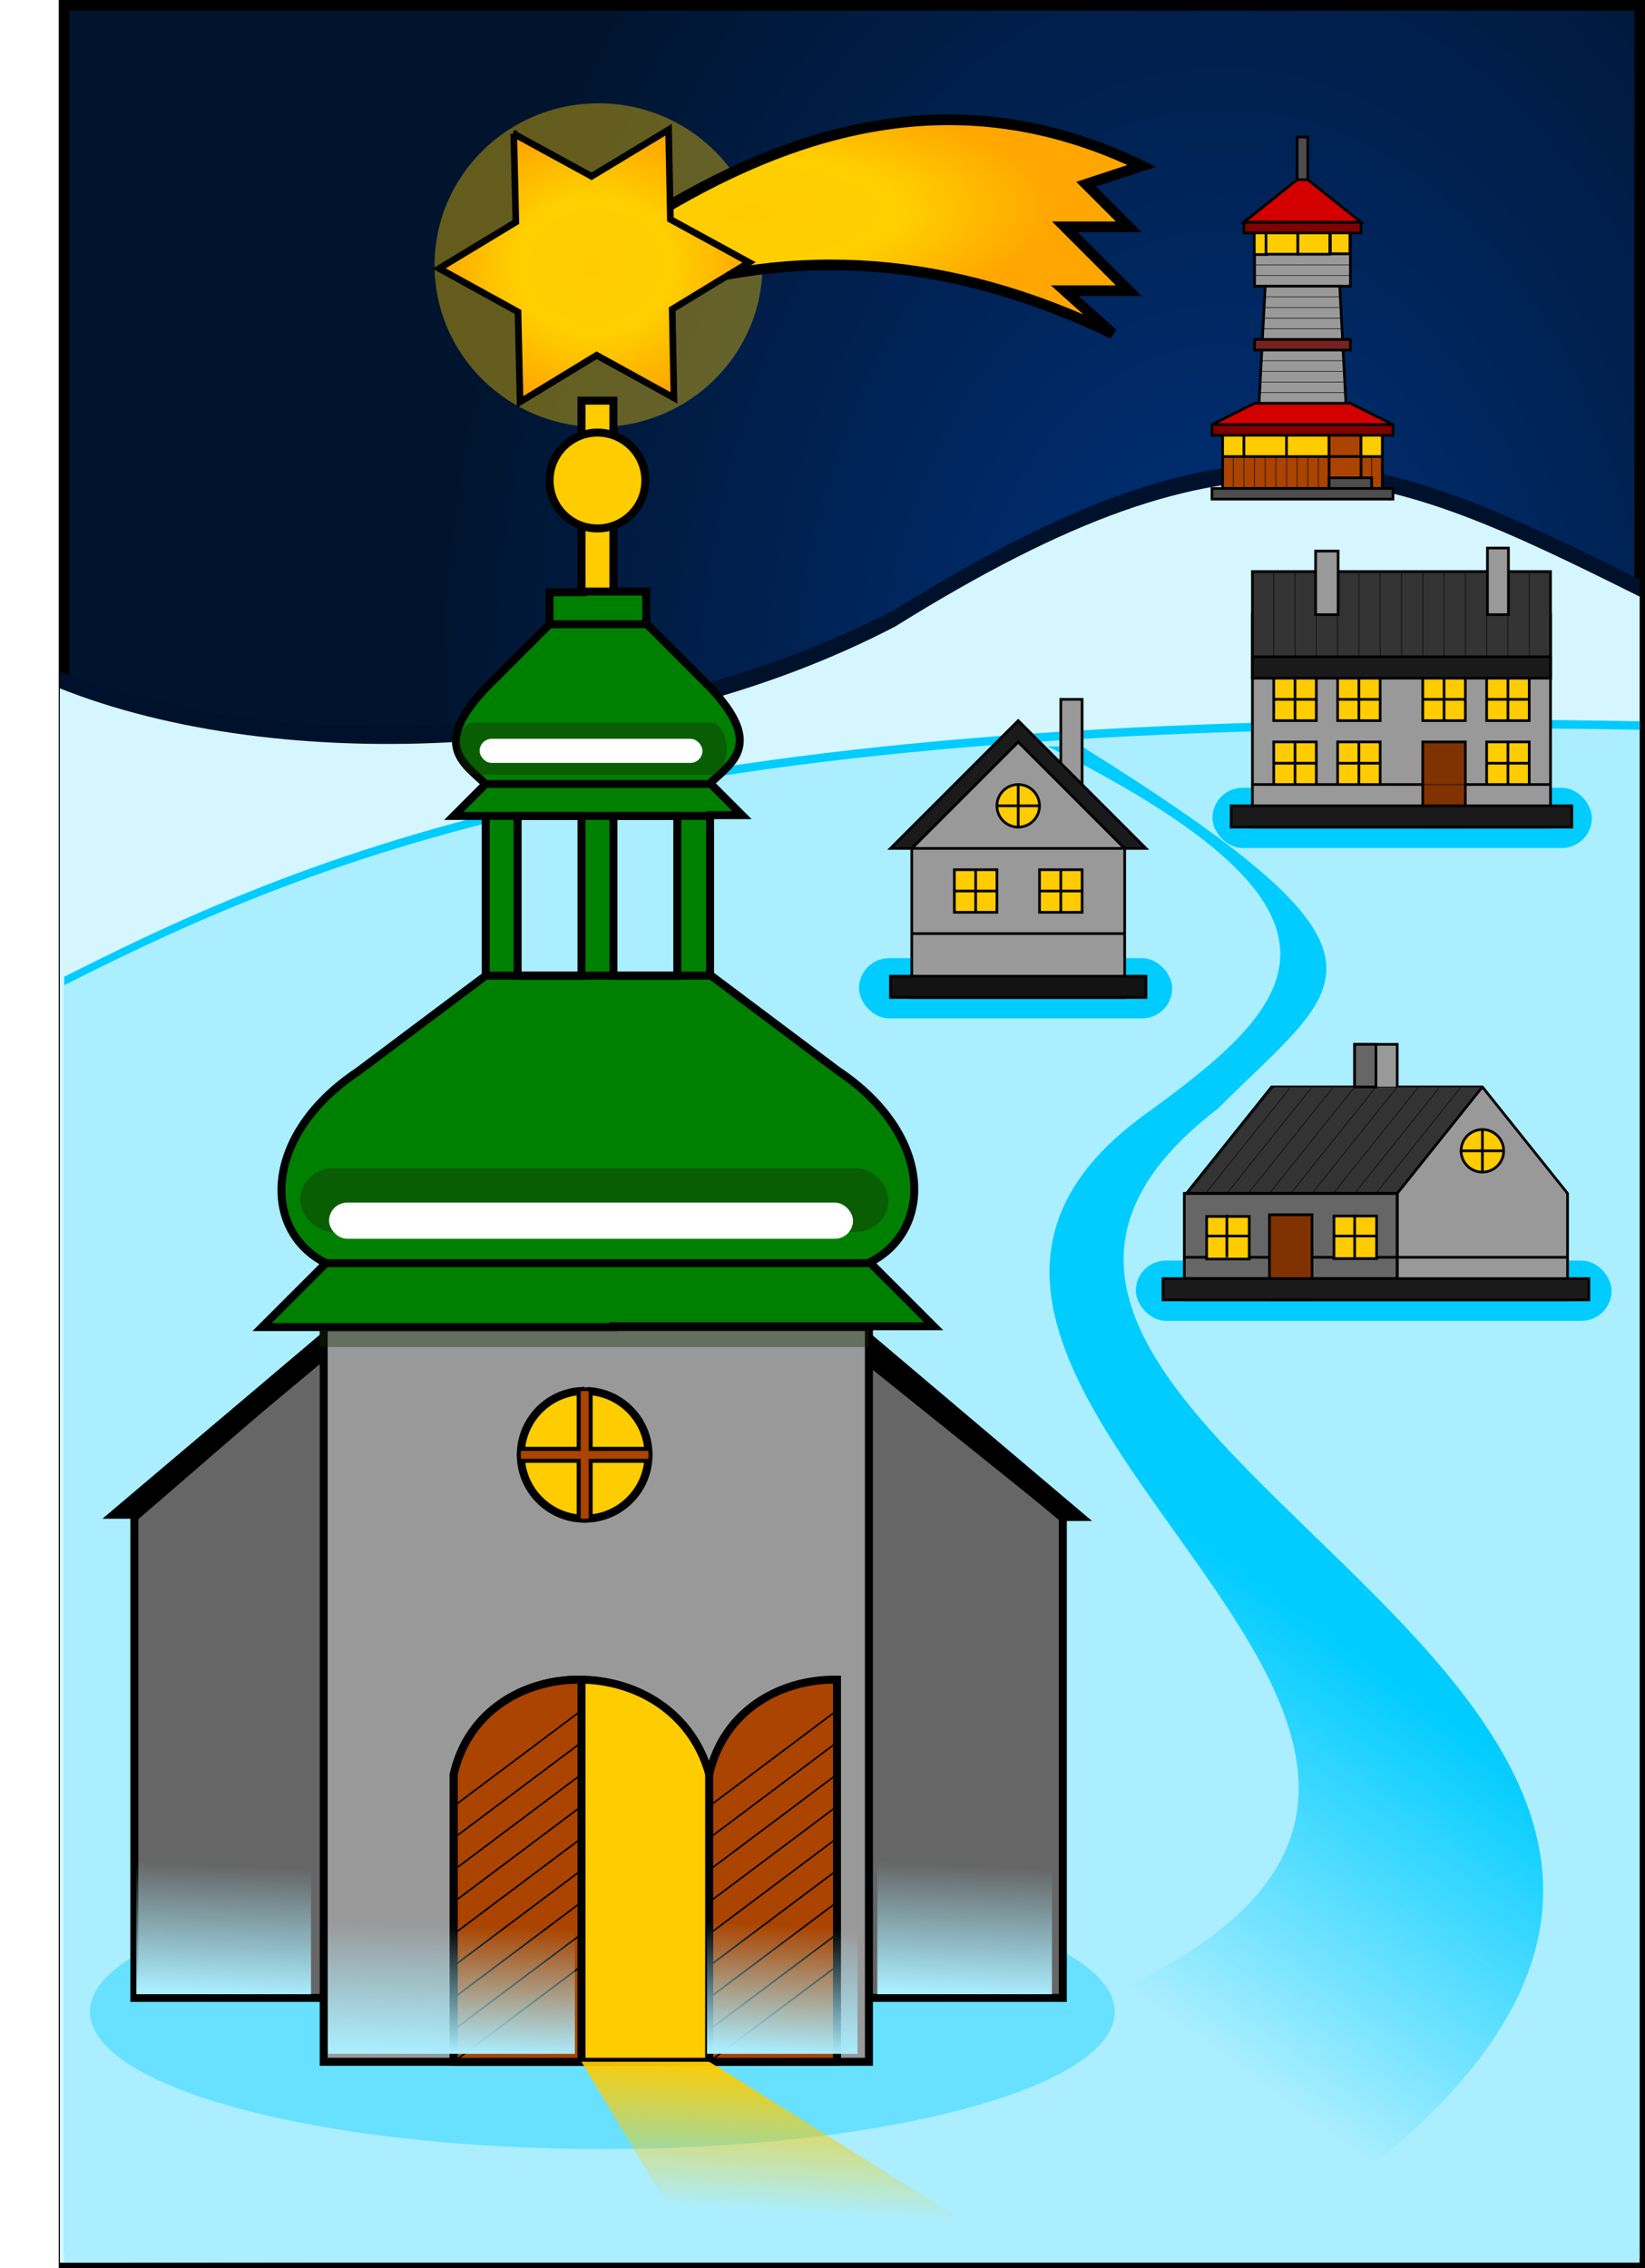<svg xmlns="http://www.w3.org/2000/svg" xmlns:xlink="http://www.w3.org/1999/xlink" viewBox="0 0 772.6 1065"><defs><linearGradient id="h" y2="981.49" gradientUnits="userSpaceOnUse" x2="271" gradientTransform="translate(0 44)" y1="911.49" x1="275"><stop offset="0" stop-color="#fc0"/><stop offset="1" stop-color="#fc0" stop-opacity="0"/></linearGradient><linearGradient id="b"><stop offset="0" stop-color="#aef"/><stop offset="1" stop-color="#aef" stop-opacity="0"/></linearGradient><linearGradient id="q" y2="866.86" xlink:href="#b" gradientUnits="userSpaceOnUse" x2="87.681" gradientTransform="matrix(1.242 0 0 .923 85.286 94.029)" y1="931.91" x1="84.853"/><linearGradient id="p" y2="866.86" xlink:href="#b" gradientUnits="userSpaceOnUse" x2="87.681" gradientTransform="matrix(.758 0 0 .923 278.37 94.029)" y1="931.91" x1="84.853"/><linearGradient id="o" y2="866.86" xlink:href="#b" gradientUnits="userSpaceOnUse" x2="87.681" gradientTransform="matrix(.879 0 0 .923 354.6 66.029)" y1="931.91" x1="84.853"/><linearGradient id="n" y2="866.86" xlink:href="#b" gradientUnits="userSpaceOnUse" x2="87.681" gradientTransform="matrix(.879 0 0 .923 6.6 66.029)" y1="931.91" x1="84.853"/><linearGradient id="d" y2="957.89" gradientUnits="userSpaceOnUse" x2="547.58" y1="802.33" x1="660.42"><stop offset="0" stop-color="#0cf"/><stop offset="1" stop-color="#0cf" stop-opacity="0"/></linearGradient><linearGradient id="a"><stop offset="0" stop-color="#fc0"/><stop offset=".5" stop-color="#ffcf00"/><stop offset="1" stop-color="#ffa700"/></linearGradient><filter id="l" height="3.136" width="1.239" color-interpolation-filters="sRGB" y="-1.068" x="-.12"><feGaussianBlur stdDeviation="13.349"/></filter><filter id="k" height="3.377" width="1.266" color-interpolation-filters="sRGB" y="-1.188" x="-.133"><feGaussianBlur stdDeviation="14.854"/></filter><filter id="m" height="4.325" width="1.103" color-interpolation-filters="sRGB" y="-1.663" x="-.052"><feGaussianBlur stdDeviation="5.542"/></filter><filter id="f" height="1.522" width="1.176" color-interpolation-filters="sRGB" y="-.261" x="-.088"><feGaussianBlur stdDeviation="5.877"/></filter><filter id="e" height="1.458" width="1.452" color-interpolation-filters="sRGB" y="-.229" x="-.226"><feGaussianBlur stdDeviation="14.489"/></filter><filter id="r" height="6.284" width="1.364" color-interpolation-filters="sRGB" y="-2.642" x="-.182"><feGaussianBlur stdDeviation="18.682"/></filter><filter id="s" height="5.939" width="1.534" color-interpolation-filters="sRGB" y="-2.469" x="-.267"><feGaussianBlur stdDeviation="11.64"/></filter><radialGradient id="j" xlink:href="#a" gradientUnits="userSpaceOnUse" cy="90.687" cx="248.92" gradientTransform="matrix(1 0 0 .88 0 34.841)" r="74.354"/><radialGradient id="i" xlink:href="#a" gradientUnits="userSpaceOnUse" cy="58.767" cx="323.26" gradientTransform="matrix(1.167 -.034 .013 .441 -54.888 75.236)" r="119.41"/><radialGradient id="c" gradientUnits="userSpaceOnUse" cy="388.05" cx="544" gradientTransform="matrix(1 0 0 1.429 0 -224.37)" r="372.5"><stop offset="0" stop-color="#003380"/><stop offset="1" stop-color="#00142e"/></radialGradient></defs><g transform="translate(30.105 10.138)"><path stroke="#000" stroke-width="5" fill="url(#c)" d="M0-7.638h740v1060H0z"/><path d="M-1.986 305.08c103.05 41.071 268.71 35.374 392.38-29.071 164.88-102.68 225.93-75.606 349.6-14v780.34l-741.97 2z" fill="#00112b"/><path d="M-1.986 313.08c103.05 41.071 268.71 35.374 392.38-29.071 164.88-102.68 225.93-75.606 349.6-14v780.34l-741.97 2z" fill="#d5f6ff"/><path d="M.048 448.5c132.68-67.34 292.51-128.15 739.9-119.97v719.78H.048z" fill="#0cf"/><path d="M.048 452.5c132.68-67.34 292.51-128.15 739.9-119.97v719.78H.048z" fill="#aef"/><path d="M579.345 74.097l-25.242 20.005 5.017.135v30h5l-5 95 20.907-.103h2.933l21.16.103-5-95h5v-30l4.765-.135-25.25-20.005h-3.607z" stroke="#000" stroke-width="1.25" fill="#999"/><path d="M564.12 124.237h35" stroke="#000" stroke-width="1.25" fill="none"/><path d="M579.12 74.237h5l25 20h-55z" stroke="#000" stroke-width="1.25" fill="#d40000"/><path stroke="#000" stroke-width="1.25" fill="#fc0" d="M558.983 94.1h5.988v15.274h-5.988z"/><path stroke="#000" stroke-width="1.25" fill="#fc0" d="M564.477 94.237h15v15h-15z"/><path stroke="#000" stroke-width="1.25" fill="#fc0" d="M579.47 94.237h15v15h-15z"/><path stroke="#000" stroke-width="1.296" fill="#fc0" d="M594.695 94.445h9.231v14.588h-9.231z"/><path d="M559.12 179.237h45l20 10h-85z" stroke="#000" stroke-width="1.25" fill="#d40000"/><path stroke="#000" stroke-width="1.25" fill="#a40" d="M544.12 189.237h75v30h-75z"/><path stroke="#000" stroke-width="1.25" fill="#782121" d="M559.12 149.237h45v5h-45z"/><path stroke="#000" stroke-width="1.25" fill="#fc0" d="M544.12 189.237h10v15h-10zM554.12 189.237h20v15h-20zM574.12 189.237h20v15h-20z"/><path stroke="#000" stroke-width="1.25" fill="#a40" d="M594.12 189.237h15v30h-15z"/><path stroke="#000" stroke-width="1.25" fill="#a40" d="M594.12 189.237h15v15h-15z"/><path stroke="#000" stroke-width="1.25" fill="#fc0" d="M609.12 189.237h10v15h-10z"/><path stroke="#000" stroke-width="1.25" fill="#4d4d4d" d="M594.12 214.237h20v5h-20zM579.12 54.237h5v20h-5zM539.12 219.237h85v5h-85z"/><path style="block-progression:tb;text-indent:0;text-transform:none" d="M559.12 114.117v.25h45v-.25h-45zm0 5v.25h45v-.25h-45zm4.742 10l-.015.25h35.547l-.016-.25h-35.515zm-.265 5l-.008.25h36.062l-.007-.25h-36.048zm-.258 5l-.016.25h36.595l-.015-.25H563.34zm-.266 5l-.015.25h37.125l-.016-.25h-37.095zm-.789 15l-.015.25h38.702l-.015-.25h-38.673zm-.265 5l-.008.25h39.22l-.008-.25H562.02zm-.258 5l-.016.25h39.75l-.015-.25h-39.72zm-.266 5l-.016.25h40.28l-.015-.25h-40.25z" color="#000"/><path d="M549.12 219.237v-15M554.12 219.237v-15M559.12 219.237v-15M564.12 219.237v-15M569.12 219.237v-15M574.12 219.237v-15M579.12 219.237v-15M584.12 219.237v-15M589.12 219.237v-15M614.12 214.237v-10" stroke="#000" fill="none" stroke-width=".25"/><path stroke="#000" stroke-width="1.25" fill="maroon" d="M539.12 189.237h85v5h-85zM554.12 94.237h55v5h-55z"/><rect ry="14.142" height="28.284" width="178.19" y="359.77" x="539.35" fill="#0cf"/><g stroke="#000"><path stroke-width="1.25" fill="#999" d="M558.12 278.24h140v100h-140z"/><path d="M558.12 358.24h140" stroke-width="1.25" fill="none"/><path stroke-width="1.25" fill="#333" d="M558.12 258.24h140v50h-140z"/><path stroke-width="1.25" fill="#fc0" d="M668.12 308.24h20v20h-20zM668.12 338.24h20v20h-20zM568.12 308.24h20v20h-20zM598.12 308.24h20v20h-20zM568.12 338.24h20v20h-20zM598.12 338.24h20v20h-20zM638.12 308.24h20v20h-20z"/><path stroke-width="1.25" fill="#1a1a1a" d="M558.12 298.24h140v10h-140z"/><path stroke-width="1.25" fill="#803300" d="M638.12 338.24h20v40h-20z"/><path stroke-width="1.25" fill="#1a1a1a" d="M548.12 368.24h160v10h-160z"/><path stroke-width="1.25" fill="#999" d="M587.795 248.615h10.566v29.858h-10.566zM668.495 247.195h9.867v31.28h-9.867z"/><path d="M568.12 318.24h20M578.12 308.24v20" stroke-width="1.25" fill="none"/><path d="M568.12 348.24h20" stroke-width="1.275" fill="none"/><path d="M578.12 338.24v20M598.12 318.24h20M608.12 308.24v20M598.12 348.24h20M608.12 338.24v20M638.12 318.24h20M648.12 308.24v20M668.12 318.24h20M678.12 308.24v20M668.12 348.24h20M678.12 338.24v20" stroke-width="1.25" fill="none"/><path d="M568.12 258.24v40M578.12 258.24v40M588.12 278.24v20M598.12 278.24v20M608.12 258.24v40M618.12 258.24v40M628.12 258.24v40M638.12 258.24v40M648.12 258.24v40M658.12 258.24v40M668.12 278.24v20M678.12 278.24v20M688.12 258.24v40M558.12 358.24h140" fill="none" stroke-width=".25"/></g><path d="M462 340.36c160 80 116.57 121.62 44 174-186 138 314 318-86 438l160 80c354-242.04-244-364.04-38-522.04 60-60 96-70-64-170z" fill="url(#d)"/><rect ry="14.142" height="28.284" width="147.08" y="439.77" x="373.35" fill="#0cf"/><g stroke="#000" stroke-width="5"><path fill="#999" d="M468.12 318.24h10v60h-10z" stroke-width="1.25"/><path d="M398.12 458.24v-70l50-50 50 50v70z" fill="#999" stroke-width="1.25"/><path d="M458.12 368.24c0 5.523-4.477 10-10 10s-10-4.477-10-10 4.477-10 10-10 10 4.477 10 10z" fill="#fc0" stroke-width="1.25"/><path d="M438.12 368.24h20M448.12 358.24v20" fill="none" stroke-width="1.25"/><path fill="#fc0" d="M458.12 398.24h20v20h-20zM418.12 398.24h20v20h-20z" stroke-width="1.25"/><path d="M418.12 408.24h20M428.12 398.24v20M468.12 398.24v20M458.12 408.24h20M398.12 428.24h100" fill="none" stroke-width="1.25"/><path fill="#131313" d="M388.12 448.24h120v10h-120z" stroke-width="1.25"/><path d="M398.12 388.24h-10l60-60 60 60h-10l-50-50z" fill="#1a1a1a" stroke-width="1.25"/><path d="M398.12 388.24h100" fill="none" stroke-width="1.25"/></g><rect ry="14.142" height="28.284" width="223.45" y="581.77" x="503.35" fill="#0cf"/><g stroke="#000"><path d="M527.12 600.24v-50l40-50h99l40 50v50z" stroke-width="1.25" fill="#999"/><path stroke-width="1.25" fill="#999" d="M606.12 480.24h20v30h-20z"/><path d="M528.12 550.24h98l40-50h-98z" fill="#333" stroke-width=".25"/><path stroke-width="1.25" fill="#666" d="M526.12 550.24h100v40h-100z"/><path d="M526.12 580.24h180" stroke-width="1.25" fill="none"/><path stroke-width="1.25" fill="#fc0" d="M536.62 561.055h20v20h-20zM596.42 560.847h20v20h-20z"/><path stroke-width="1.25" fill="#803300" d="M566.12 560.24h20v40h-20z"/><path stroke-width="1.25" fill="#1a1a1a" d="M516.12 590.24h200v10h-200z"/><path d="M606.12 560.24v20M596.12 570.24h20M546.12 560.24v20M536.12 570.24h20M626.12 550.24v40M526.12 550.24h100l40-50" stroke-width="1.25" fill="none"/><path d="M536.12 550.24l40-50M546.12 550.24l40-50M556.12 550.24l40-50M566.12 550.24l40-50M576.12 550.24l40-50M586.12 550.24l40-50M596.12 550.24l40-50M606.12 550.24l40-50M616.12 550.24l40-50" fill="none" stroke-width=".25"/><path d="M676.12 530.24c0 5.523-4.477 10-10 10s-10-4.477-10-10 4.477-10 10-10 10 4.477 10 10z" stroke-width="1.25" fill="#fc0"/><path d="M666.12 520.24v20M656.12 530.24h20" stroke-width="1.25" fill="none"/><path stroke-width="1.25" fill="#666" d="M606.12 480.24h10v20h-10z"/></g><path d="M328 90.362c0 41.974-34.474 76-77 76s-77-34.026-77-76 34.474-76 77-76 77 34.026 77 76z" transform="translate(0 24)" opacity=".627" filter="url(#e)" fill="#fc0"/><path d="M556 475.36c0 14.912-35.817 27-80 27s-80-12.088-80-27 35.817-27 80-27 80 12.088 80 27z" transform="matrix(3.008 0 0 2.387 -1179 -200.19)" opacity=".627" filter="url(#f)" fill="#0cf"/><path stroke="#000" stroke-width="3.75" fill="#fc0" d="M243 177.99h15v105h-15z"/><path d="M33 702.34l210-181.5 226.07 181.5v225.64H33z" stroke="#000" stroke-width="3.75" fill="#666"/><path d="M33 702.99H18l195-165v15zM467.79 704.06h15l-195-165v15z"/><path stroke="#000" stroke-width="3.75" fill="#999" d="M121.93 612.99H378v345H121.93z"/><path d="M241.92 778.54c-26.28.03-52.2 14.88-58.92 44.46v134.99h120V823c-8.151-29.706-34.796-44.493-61.078-44.461z" stroke="#000" stroke-width="3.75" fill="#fc0"/><path d="M241.92 778.54c-26.28.03-52.2 14.88-58.92 44.46v135h60V778.56c-.36-.005-.718-.024-1.078-.023z" stroke="#000" stroke-width="3.75" fill="#a40"/><path d="M345.25 799.03c-11.651 3.975-20.838 12.52-24.5 26.438v114.78h24.5v-141.22z" xlink:href="#g" stroke="#000" fill="#d40000"/><path id="g" d="M361.92 778.54c-26.282.032-52.201 14.883-58.922 44.461v135h60v-179.44c-.36-.005-.718-.024-1.078-.023z" stroke="#000" stroke-width="3.75" fill="#a40"/><path d="M242.62 643.04c-15.076.929-27.126 13.002-28.055 28.078h28.055V643.04zm3.75 0v28.078h28.055c-.92-15.07-12.97-27.15-28.04-28.08zm-31.805 31.828c.94 15.065 12.986 27.126 28.055 28.055v-28.055h-28.055zm31.805 0v28.055c15.068-.929 27.115-12.989 28.055-28.055H246.37z" stroke="#000" stroke-width="3.75" fill="#fc0"/><path d="M244.5 643c-.63 0-1.255.009-1.875.047v28.078H214.57c-.038.62-.07 1.246-.07 1.875 0 .637.03 1.248.07 1.875h28.055v28.055c.62.038 1.246.07 1.875.07.63 0 1.255-.032 1.875-.07v-28.055h28.055c.04-.627.07-1.238.07-1.875 0-.63-.032-1.255-.07-1.875h-28.055v-28.078A30.522 30.522 0 00244.5 643z" fill="#a40"/><path d="M243 957.99l45 75h135l-120-75" fill="url(#h)"/><path d="M243.38 267.62v.375h-15.375v15l-30 30c-25.131 26.599-10.729 34.952 0 45l-15 15h15v75l-60 45c-45 30-45 75-15 90l-30 30h165v-.375h150.38l-30-30c30-15 30-60-15-90l-60-45v-75h15l-15-15c10.729-10.048 25.131-18.401 0-45l-30-30v-15h-30zM213 373h30v75h-30v-75zm45 0h30v75h-30v-75z" stroke="#000" stroke-width="3.75" fill="green"/><path d="M123 582.99h255M198 372.99h105M198 357.99h105M198 447.99h105M228 282.99h45" stroke="#000" stroke-width="3.75" fill="none"/><path d="M363 792.99l-60 45M363 807.99l-60 45M363 822.99l-60 45M363 837.99l-60 45M363 852.99l-60 45M363 867.99l-60 45M363 882.99l-60 45M363 897.99l-60 45M303 957.99l60-45M243 792.99l-60 45M243 807.99l-60 45M243 822.99l-60 45M243 837.99l-60 45M243 852.99l-60 45M243 867.99l-60 45M243 882.99l-60 45M243 897.99l-60 45M183 957.99l60-45" stroke="#000" stroke-width=".75" fill="none"/><path d="M273 215.49c0 12.427-10.073 22.5-22.5 22.5s-22.5-10.073-22.5-22.5 10.073-22.5 22.5-22.5 22.5 10.073 22.5 22.5z" stroke="#000" stroke-width="3.75" fill="#fc0"/><path d="M279.16 89.421l-6.811 39.416c70.575-23.66 143.84-19.114 220.19 17.754l-22.54-20.23h30l-30-30h30l-20-20 26.163-8.603c-79.78-38.668-154.59-21.895-227 21.664z" stroke="#000" stroke-width="5" fill="url(#i)"/><path d="M211.19 52.676l.98 41.457-36.042 21.786 37.052 20.412.982 42.262 35.958-21.918 36.311 20.005-.83-41.621 36.117-21.995-36.96-20.194-.851-42.092-36.173 21.869-36.544-19.973z" stroke="#000" stroke-width="3.118" fill="url(#j)"/><rect transform="matrix(1.031 0 0 1 -4.572 44)" ry="15" height="30" width="268" y="494.36" x="112" opacity=".627" filter="url(#k)" fill="#17280b"/><rect ry="15" transform="matrix(.471 0 0 .816 132.23 -74.207)" height="30" width="268" y="494.36" x="112" opacity=".627" filter="url(#l)" fill="#17280b"/><rect ry="0" height="8" width="258" y="614.36" x="120" opacity=".627" filter="url(#m)" fill="#17280b"/><rect ry="0" height="67.882" width="82.024" y="858.37" x="33.941" fill="url(#n)"/><rect ry="0" height="67.882" width="82.024" y="858.37" x="381.94" fill="url(#o)"/><rect ry="0" height="67.882" width="70.711" y="886.37" x="301.94" fill="url(#p)"/><rect ry="0" height="67.882" width="115.97" y="886.37" x="123.94" fill="url(#q)"/><rect ry="8.485" height="16.971" width="246.07" y="554.56" x="124.45" filter="url(#r)" fill="#fff"/><rect ry="5.657" height="11.314" width="104.65" y="336.77" x="195.16" filter="url(#s)" fill="#fff"/></g></svg>